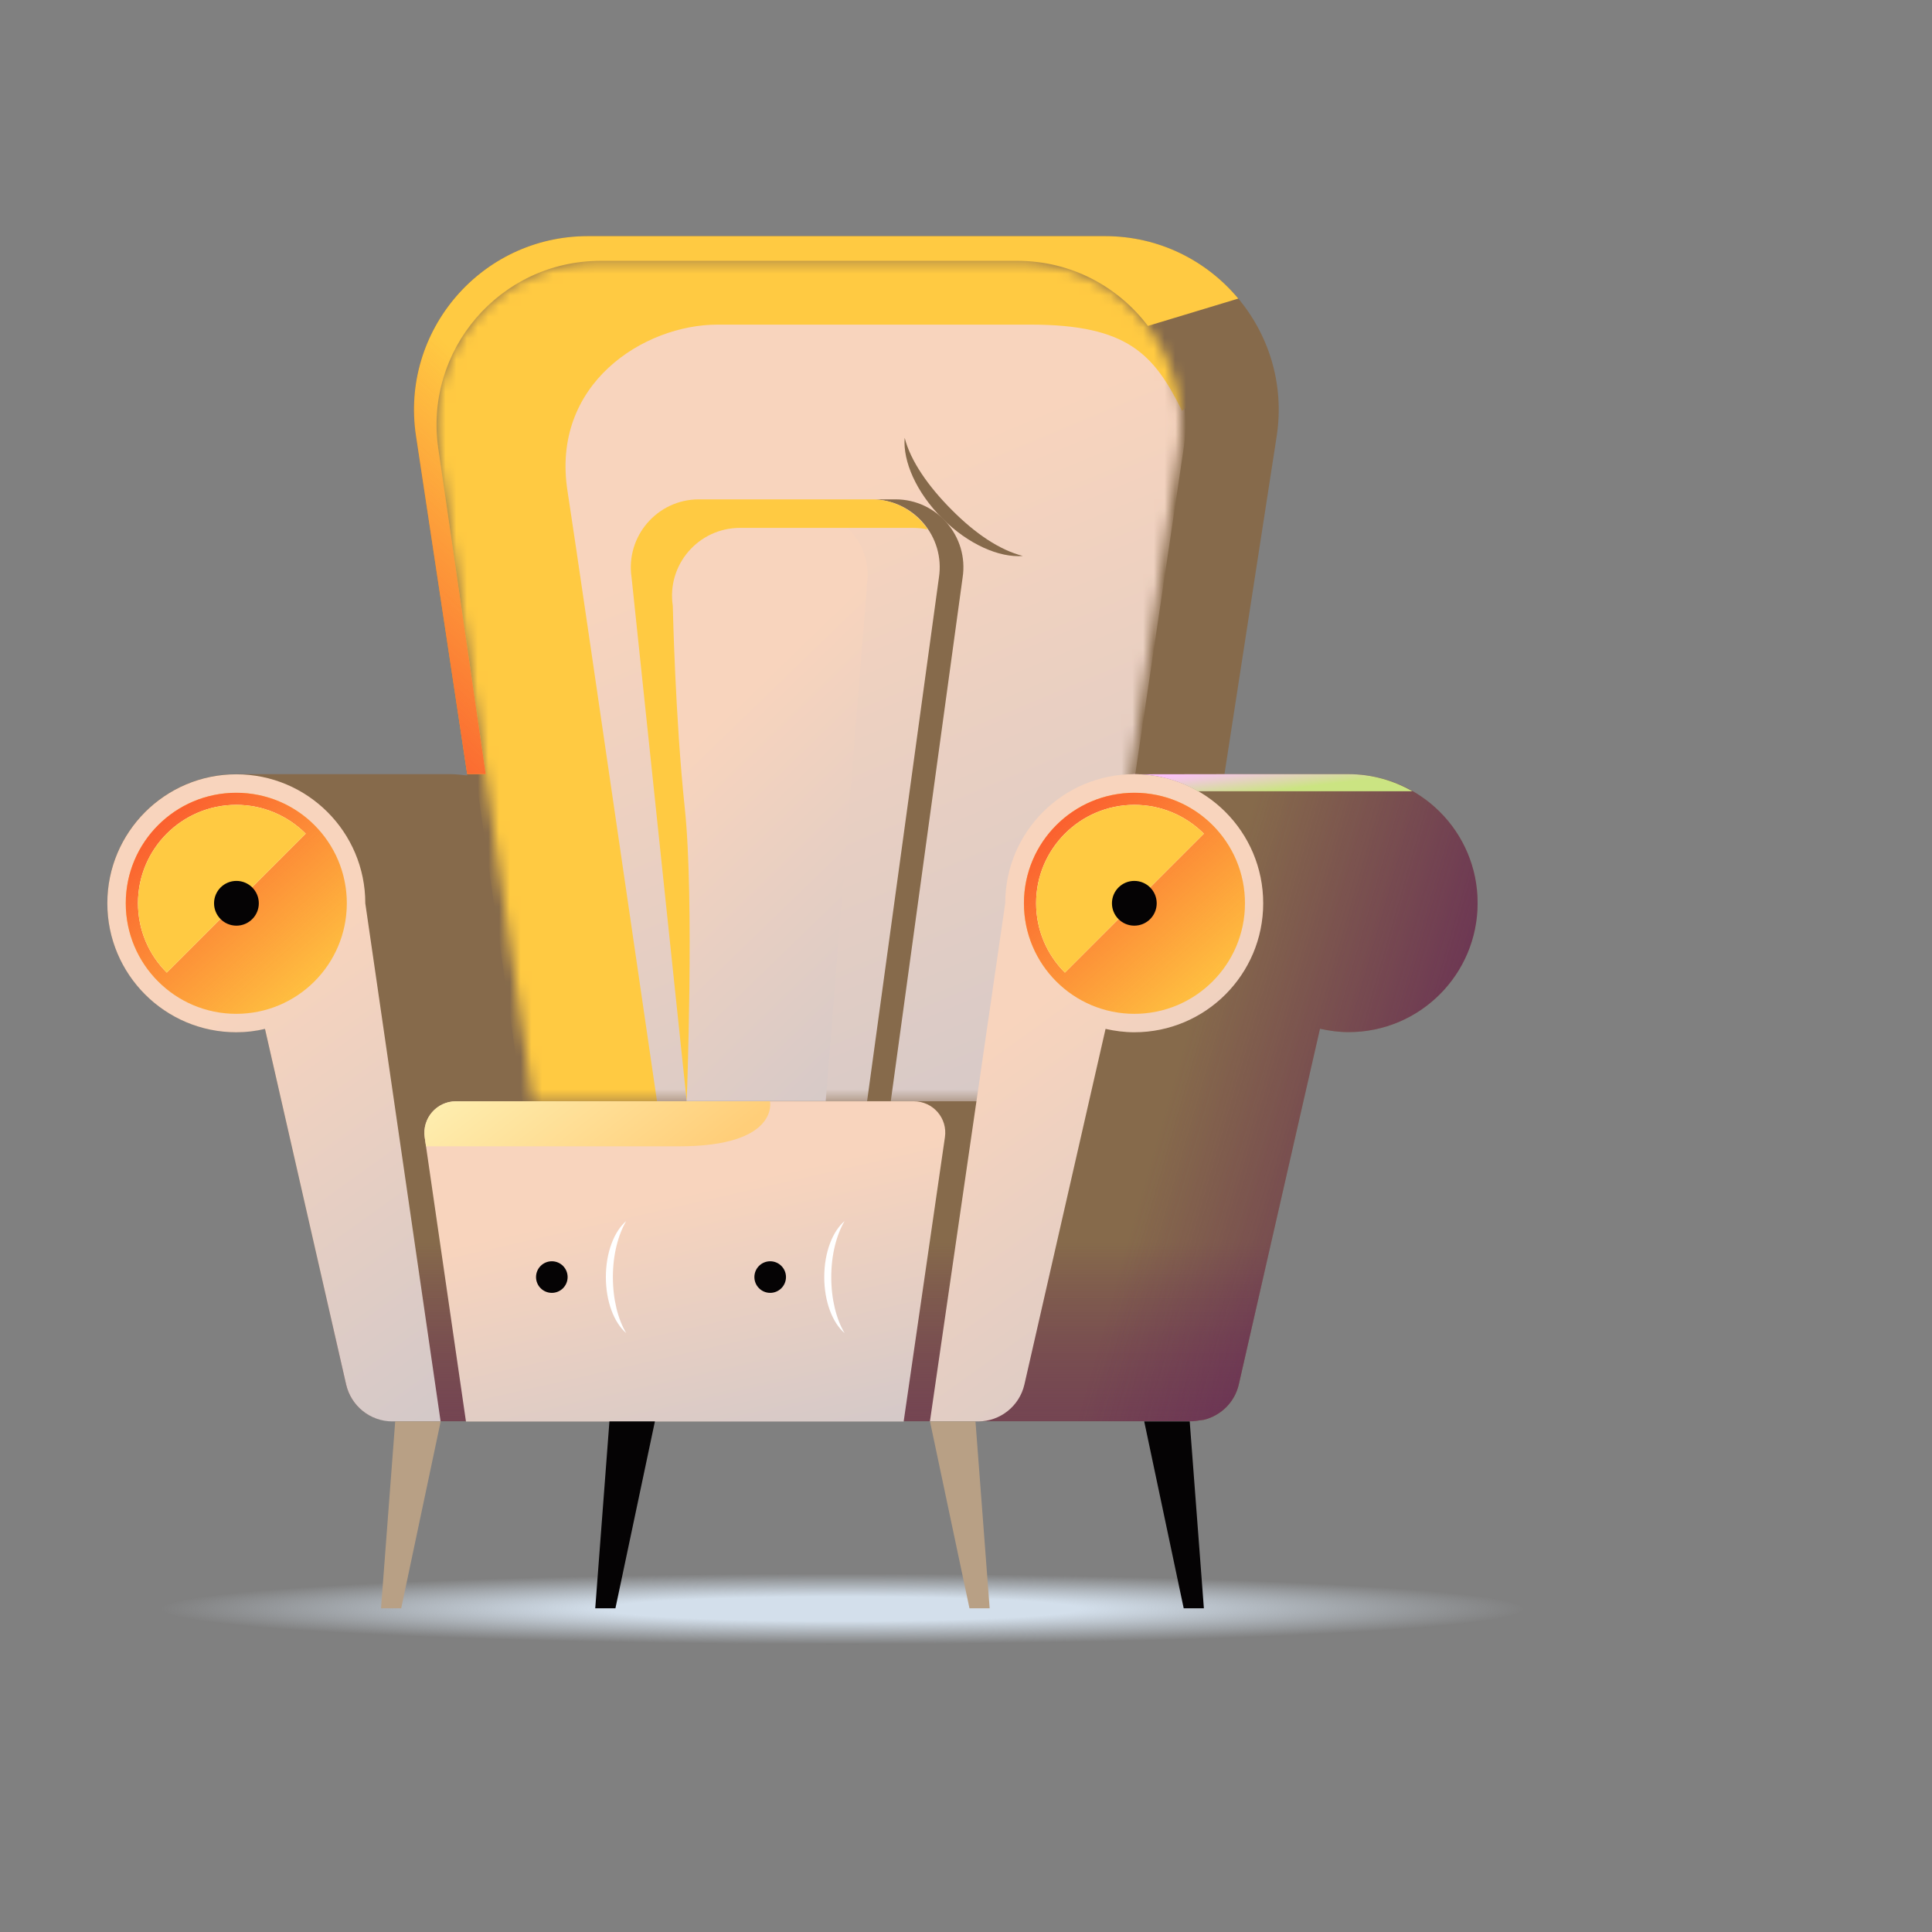 <svg width="180" height="180" viewBox="0 0 180 180" fill="none" xmlns="http://www.w3.org/2000/svg">
<rect x="0" y="0" width="180" height="180" fill="#808080" stroke="none"/>
<path d="M78.498 153.185C113.525 153.185 141.921 151.713 141.921 149.897C141.921 148.081 113.525 146.609 78.498 146.609C43.47 146.609 15.074 148.081 15.074 149.897C15.074 151.713 43.47 153.185 78.498 153.185Z" fill="url(#paint0_radial_26576_29793)"/>
<path d="M125.647 72.126H114.08L118.944 40.652C120.456 30.856 112.867 22 102.948 22H95.972H61.747H54.757C44.852 22 37.263 30.815 38.748 40.611L43.531 72.248C42.986 72.18 42.441 72.126 41.882 72.126H22.017C15.382 72.126 10 77.507 10 84.143C10 90.778 15.382 96.16 22.017 96.16C22.944 96.16 23.829 96.051 24.688 95.846L32.249 128.982C32.617 130.603 33.857 131.829 35.41 132.252L36.555 132.415H40.124H60.929H86.639H111.11L112.159 132.279C113.753 131.884 115.033 130.644 115.415 128.982L122.977 95.86V95.846C123.835 96.037 124.734 96.16 125.647 96.16C132.282 96.16 137.664 90.778 137.664 84.143C137.678 77.507 132.296 72.126 125.647 72.126Z" fill="#866A4B"/>
<path d="M125.647 72.126H114.08L118.944 40.652C120.456 30.856 112.867 22 102.948 22H95.972H61.747H54.757C44.852 22 37.263 30.815 38.748 40.611L43.531 72.248C42.986 72.18 42.441 72.126 41.882 72.126H22.017C15.382 72.126 10 77.507 10 84.143C10 90.778 15.382 96.16 22.017 96.16C22.944 96.16 23.829 96.051 24.688 95.846L32.249 128.982C32.617 130.603 33.857 131.829 35.41 132.252L36.555 132.415H40.124H60.929H86.639H111.11L112.159 132.279C113.753 131.884 115.033 130.644 115.415 128.982L122.977 95.86V95.846C123.835 96.037 124.734 96.16 125.647 96.16C132.282 96.16 137.664 90.778 137.664 84.143C137.678 77.507 132.296 72.126 125.647 72.126Z" fill="url(#paint1_linear_26576_29793)"/>
<path d="M125.647 72.126H114.08L118.944 40.652C120.456 30.856 112.867 22 102.948 22H95.972H61.747H54.757C44.852 22 37.263 30.815 38.748 40.611L43.531 72.248C42.986 72.18 42.441 72.126 41.882 72.126H22.017C15.382 72.126 10 77.507 10 84.143C10 90.778 15.382 96.16 22.017 96.16C22.944 96.16 23.829 96.051 24.688 95.846L32.249 128.982C32.617 130.603 33.857 131.829 35.41 132.252L36.555 132.415H40.124H60.929H86.639H111.11L112.159 132.279C113.753 131.884 115.033 130.644 115.415 128.982L122.977 95.86V95.846C123.835 96.037 124.734 96.16 125.647 96.16C132.282 96.16 137.664 90.778 137.664 84.143C137.678 77.507 132.296 72.126 125.647 72.126Z" fill="url(#paint2_linear_26576_29793)"/>
<mask id="mask0_26576_29793" style="mask-type:alpha" maskUnits="userSpaceOnUse" x="40" y="24" width="71" height="79">
<path d="M94.743 24.303H55.899C46.552 24.303 39.413 32.614 40.802 41.852L49.645 102.604H100.806L109.825 41.892C111.256 32.641 104.103 24.303 94.743 24.303Z" fill="#91BD65"/>
</mask>
<g mask="url(#mask0_26576_29793)">
<path d="M95.178 24.303H56.334C46.987 24.303 39.848 32.614 41.238 41.852L50.08 102.604H101.241L110.261 41.892C111.692 32.641 104.539 24.303 95.178 24.303Z" fill="url(#paint3_linear_26576_29793)"/>
<path fill-rule="evenodd" clip-rule="evenodd" d="M239.348 73.613C247.816 65.267 243.75 47.41 230.266 33.729C216.782 20.048 198.985 15.723 190.517 24.07C182.049 32.416 186.115 50.273 199.599 63.954C213.083 77.635 230.879 81.96 239.348 73.613ZM110.123 38.26C107.509 33.032 105.11 30.244 96.008 30.244H66.849C60.011 30.244 51.273 35.752 52.883 45.812C53.316 48.523 56.303 68.981 59.038 87.719C59.818 93.063 60.578 98.268 61.252 102.88H48.706C45.918 83.596 40.178 43.627 39.899 40.002C39.551 35.472 41.293 30.419 44.952 27.282C48.612 24.145 52.271 23.274 61.158 23.274H103.675C107.683 23.274 112.794 27.108 113.839 30.244C114.676 32.753 111.981 37.214 110.123 38.26Z" fill="#FFCA42"/>
</g>
<path d="M60.295 51.773L63.967 102.574H76.929L80.816 54.026C81.095 50.534 78.338 47.547 74.835 47.547H64.071L60.295 51.773Z" fill="url(#paint4_linear_26576_29793)"/>
<path d="M34.034 84.157C34.034 77.521 28.652 72.14 22.017 72.14C15.382 72.14 10 77.521 10 84.157C10 90.792 15.382 96.174 22.017 96.174C22.944 96.174 23.829 96.065 24.688 95.86L32.249 128.996C32.712 130.999 34.497 132.429 36.555 132.429H41.051L34.034 84.157Z" fill="url(#paint5_linear_26576_29793)"/>
<path d="M105.673 72.126C99.037 72.126 93.655 77.508 93.655 84.143L86.639 132.429H91.135C93.192 132.429 94.977 130.999 95.44 128.996L103.002 95.86C103.86 96.051 104.76 96.174 105.673 96.174C112.308 96.174 117.69 90.792 117.69 84.157C117.69 77.508 112.308 72.126 105.673 72.126Z" fill="url(#paint6_linear_26576_29793)"/>
<path d="M85.132 102.604H42.486C40.688 102.604 39.312 104.198 39.57 105.969L43.413 132.442H84.192L88.034 105.969C88.306 104.184 86.93 102.604 85.132 102.604Z" fill="url(#paint7_linear_26576_29793)"/>
<path d="M22.014 94.454C27.7 94.454 32.31 89.844 32.31 84.157C32.31 78.47 27.7 73.86 22.014 73.86C16.327 73.86 11.717 78.47 11.717 84.157C11.717 89.844 16.327 94.454 22.014 94.454Z" fill="#FFCA42"/>
<path d="M22.014 94.454C27.7 94.454 32.31 89.844 32.31 84.157C32.31 78.47 27.7 73.86 22.014 73.86C16.327 73.86 11.717 78.47 11.717 84.157C11.717 89.844 16.327 94.454 22.014 94.454Z" fill="url(#paint8_linear_26576_29793)"/>
<path d="M105.693 94.454C111.38 94.454 115.99 89.844 115.99 84.157C115.99 78.47 111.38 73.86 105.693 73.86C100.007 73.86 95.397 78.47 95.397 84.157C95.397 89.844 100.007 94.454 105.693 94.454Z" fill="#FFCA42"/>
<path d="M105.693 94.454C111.38 94.454 115.99 89.844 115.99 84.157C115.99 78.47 111.38 73.86 105.693 73.86C100.007 73.86 95.397 78.47 95.397 84.157C95.397 89.844 100.007 94.454 105.693 94.454Z" fill="url(#paint9_linear_26576_29793)"/>
<path d="M28.483 77.671C26.821 76.009 24.532 74.987 22.011 74.987C16.956 74.987 12.855 79.088 12.855 84.143C12.855 86.677 13.877 88.966 15.54 90.615L28.483 77.671Z" fill="white"/>
<path d="M28.483 77.671C26.821 76.009 24.532 74.987 22.011 74.987C16.956 74.987 12.855 79.088 12.855 84.143C12.855 86.677 13.877 88.966 15.54 90.615L28.483 77.671Z" fill="#FFCA42"/>
<path d="M112.161 77.671C110.499 76.009 108.21 74.987 105.689 74.987C100.634 74.987 96.533 79.088 96.533 84.143C96.533 86.677 97.555 88.966 99.217 90.615L112.161 77.671Z" fill="white"/>
<path d="M112.161 77.671C110.499 76.009 108.21 74.987 105.689 74.987C100.634 74.987 96.533 79.088 96.533 84.143C96.533 86.677 97.555 88.966 99.217 90.615L112.161 77.671Z" fill="#FFCA42"/>
<path d="M105.682 86.242C106.834 86.242 107.767 85.308 107.767 84.157C107.767 83.006 106.834 82.072 105.682 82.072C104.531 82.072 103.598 83.006 103.598 84.157C103.598 85.308 104.531 86.242 105.682 86.242Z" fill="#050304"/>
<path d="M22.028 86.242C23.179 86.242 24.113 85.308 24.113 84.157C24.113 83.006 23.179 82.072 22.028 82.072C20.877 82.072 19.943 83.006 19.943 84.157C19.943 85.308 20.877 86.242 22.028 86.242Z" fill="#050304"/>
<path d="M71.757 120.453C72.569 120.453 73.228 119.794 73.228 118.981C73.228 118.169 72.569 117.51 71.757 117.51C70.944 117.51 70.285 118.169 70.285 118.981C70.285 119.794 70.944 120.453 71.757 120.453Z" fill="#050304"/>
<path d="M51.413 120.453C52.226 120.453 52.884 119.794 52.884 118.981C52.884 118.169 52.226 117.51 51.413 117.51C50.6 117.51 49.941 118.169 49.941 118.981C49.941 119.794 50.6 120.453 51.413 120.453Z" fill="#050304"/>
<path d="M83.428 46.524H81.221C85.104 46.524 88.074 49.985 87.475 53.827L80.785 102.59H82.992L89.682 53.827C90.282 49.999 87.311 46.524 83.428 46.524Z" fill="#866A4B"/>
<path d="M62.684 56.457C62.099 52.628 65.069 49.181 68.952 49.181H85.07C85.547 49.181 86.01 49.236 86.446 49.331C85.315 47.669 83.435 46.524 81.228 46.524H65.11C61.24 46.524 58.27 49.971 58.842 53.8L63.979 102.59C63.979 102.59 64.701 83.775 63.802 75.314C62.903 66.853 62.684 56.457 62.684 56.457Z" fill="#FFCA42"/>
<path d="M102.956 22H95.981H61.755H54.766C44.86 22 37.271 30.815 38.757 40.611L43.525 72.126H45.255L40.841 41.851C39.465 32.614 46.604 24.303 55.951 24.303H94.795C99.809 24.303 104.183 26.714 106.949 30.366L115.369 27.818C112.426 24.289 107.998 22 102.956 22Z" fill="#FFCA42"/>
<path d="M102.956 22H95.981H61.755H54.766C44.86 22 37.271 30.815 38.757 40.611L43.525 72.126H45.255L40.841 41.851C39.465 32.614 46.604 24.303 55.951 24.303H94.795C99.809 24.303 104.183 26.714 106.949 30.366L115.369 27.818C112.426 24.289 107.998 22 102.956 22Z" fill="url(#paint10_linear_26576_29793)"/>
<path d="M39.57 105.97L39.693 106.801C39.693 106.801 53.863 106.801 63.25 106.801C72.638 106.801 71.739 102.604 71.739 102.604H42.486C40.688 102.604 39.312 104.185 39.57 105.97Z" fill="url(#paint11_linear_26576_29793)"/>
<path d="M77.447 118.982C77.447 116.897 77.938 115.044 78.687 113.764C77.57 114.717 76.793 116.679 76.793 118.982C76.793 121.285 77.57 123.247 78.687 124.2C77.924 122.92 77.447 121.067 77.447 118.982Z" fill="white"/>
<path d="M88.687 47.52C86.493 45.326 84.831 42.942 84.286 40.789C84.109 42.969 85.362 45.871 87.788 48.296C90.213 50.721 93.101 51.975 95.295 51.798C93.129 51.239 90.88 49.727 88.687 47.52Z" fill="#866A4B"/>
<path d="M57.101 118.982C57.101 116.897 57.592 115.044 58.341 113.764C57.224 114.717 56.447 116.679 56.447 118.982C56.447 121.285 57.224 123.247 58.341 124.2C57.578 122.92 57.101 121.067 57.101 118.982Z" fill="white"/>
<path d="M37.378 149.842H35.498L36.82 132.43H41.057L37.378 149.842ZM90.324 149.842H92.204L90.883 132.43H86.645L90.324 149.842Z" fill="#B8A085"/>
<path d="M57.337 149.842H55.457L56.779 132.43H61.016L57.337 149.842ZM110.283 149.842H112.163L110.842 132.43H106.604L110.283 149.842Z" fill="#050304"/>
<path d="M105.363 72.14C105.459 72.14 105.554 72.126 105.663 72.126C107.829 72.126 109.859 72.712 111.617 73.72H131.591C129.833 72.712 127.803 72.126 125.637 72.126H114.07L105.363 72.14Z" fill="url(#paint12_linear_26576_29793)"/>
<defs>
<radialGradient id="paint0_radial_26576_29793" cx="0" cy="0" r="1" gradientUnits="userSpaceOnUse" gradientTransform="translate(78.498 149.897) rotate(90) scale(3.288 63.423)">
<stop offset="0.344" stop-color="#D3DFEB"/>
<stop offset="1" stop-color="#D3DFEB" stop-opacity="0"/>
</radialGradient>
<linearGradient id="paint1_linear_26576_29793" x1="124.586" y1="132.297" x2="124.586" y2="115.782" gradientUnits="userSpaceOnUse">
<stop stop-color="#744552"/>
<stop offset="1" stop-color="#6A2F55" stop-opacity="0"/>
</linearGradient>
<linearGradient id="paint2_linear_26576_29793" x1="147.406" y1="101.705" x2="111.981" y2="91.486" gradientUnits="userSpaceOnUse">
<stop stop-color="#5F1A58"/>
<stop offset="1" stop-color="#5F1A58" stop-opacity="0"/>
</linearGradient>
<linearGradient id="paint3_linear_26576_29793" x1="71.876" y1="48.333" x2="97.701" y2="110.145" gradientUnits="userSpaceOnUse">
<stop stop-color="#F8D4BD"/>
<stop offset="1" stop-color="#D2C8C9"/>
</linearGradient>
<linearGradient id="paint4_linear_26576_29793" x1="69.639" y1="64.434" x2="95.136" y2="90.77" gradientUnits="userSpaceOnUse">
<stop stop-color="#F8D4BD"/>
<stop offset="1" stop-color="#D2C8C9"/>
</linearGradient>
<linearGradient id="paint5_linear_26576_29793" x1="23.79" y1="90.642" x2="50.282" y2="127.501" gradientUnits="userSpaceOnUse">
<stop stop-color="#F8D4BD"/>
<stop offset="1" stop-color="#D2C8C9"/>
</linearGradient>
<linearGradient id="paint6_linear_26576_29793" x1="100.429" y1="90.633" x2="126.929" y2="127.494" gradientUnits="userSpaceOnUse">
<stop stop-color="#F8D4BD"/>
<stop offset="1" stop-color="#D2C8C9"/>
</linearGradient>
<linearGradient id="paint7_linear_26576_29793" x1="61.091" y1="111.761" x2="67.078" y2="138.064" gradientUnits="userSpaceOnUse">
<stop stop-color="#F8D4BD"/>
<stop offset="1" stop-color="#D2C8C9"/>
</linearGradient>
<linearGradient id="paint8_linear_26576_29793" x1="13.467" y1="74.706" x2="30.334" y2="93.913" gradientUnits="userSpaceOnUse">
<stop stop-color="#FA552D"/>
<stop offset="1" stop-color="#FA552D" stop-opacity="0"/>
</linearGradient>
<linearGradient id="paint9_linear_26576_29793" x1="97.147" y1="74.706" x2="114.014" y2="93.913" gradientUnits="userSpaceOnUse">
<stop stop-color="#FA552D"/>
<stop offset="1" stop-color="#FA552D" stop-opacity="0"/>
</linearGradient>
<linearGradient id="paint10_linear_26576_29793" x1="34.081" y1="72.126" x2="57.612" y2="47.063" gradientUnits="userSpaceOnUse">
<stop stop-color="#FA552D"/>
<stop offset="1" stop-color="#FA552D" stop-opacity="0"/>
</linearGradient>
<linearGradient id="paint11_linear_26576_29793" x1="68.528" y1="105.622" x2="55.351" y2="88.707" gradientUnits="userSpaceOnUse">
<stop stop-color="#FFCE79"/>
<stop offset="1" stop-color="#FEF1B5"/>
</linearGradient>
<linearGradient id="paint12_linear_26576_29793" x1="129.002" y1="72.412" x2="128.659" y2="69.656" gradientUnits="userSpaceOnUse">
<stop stop-color="#CBE482"/>
<stop offset="1" stop-color="#FEC0FF"/>
</linearGradient>
</defs>
</svg>
